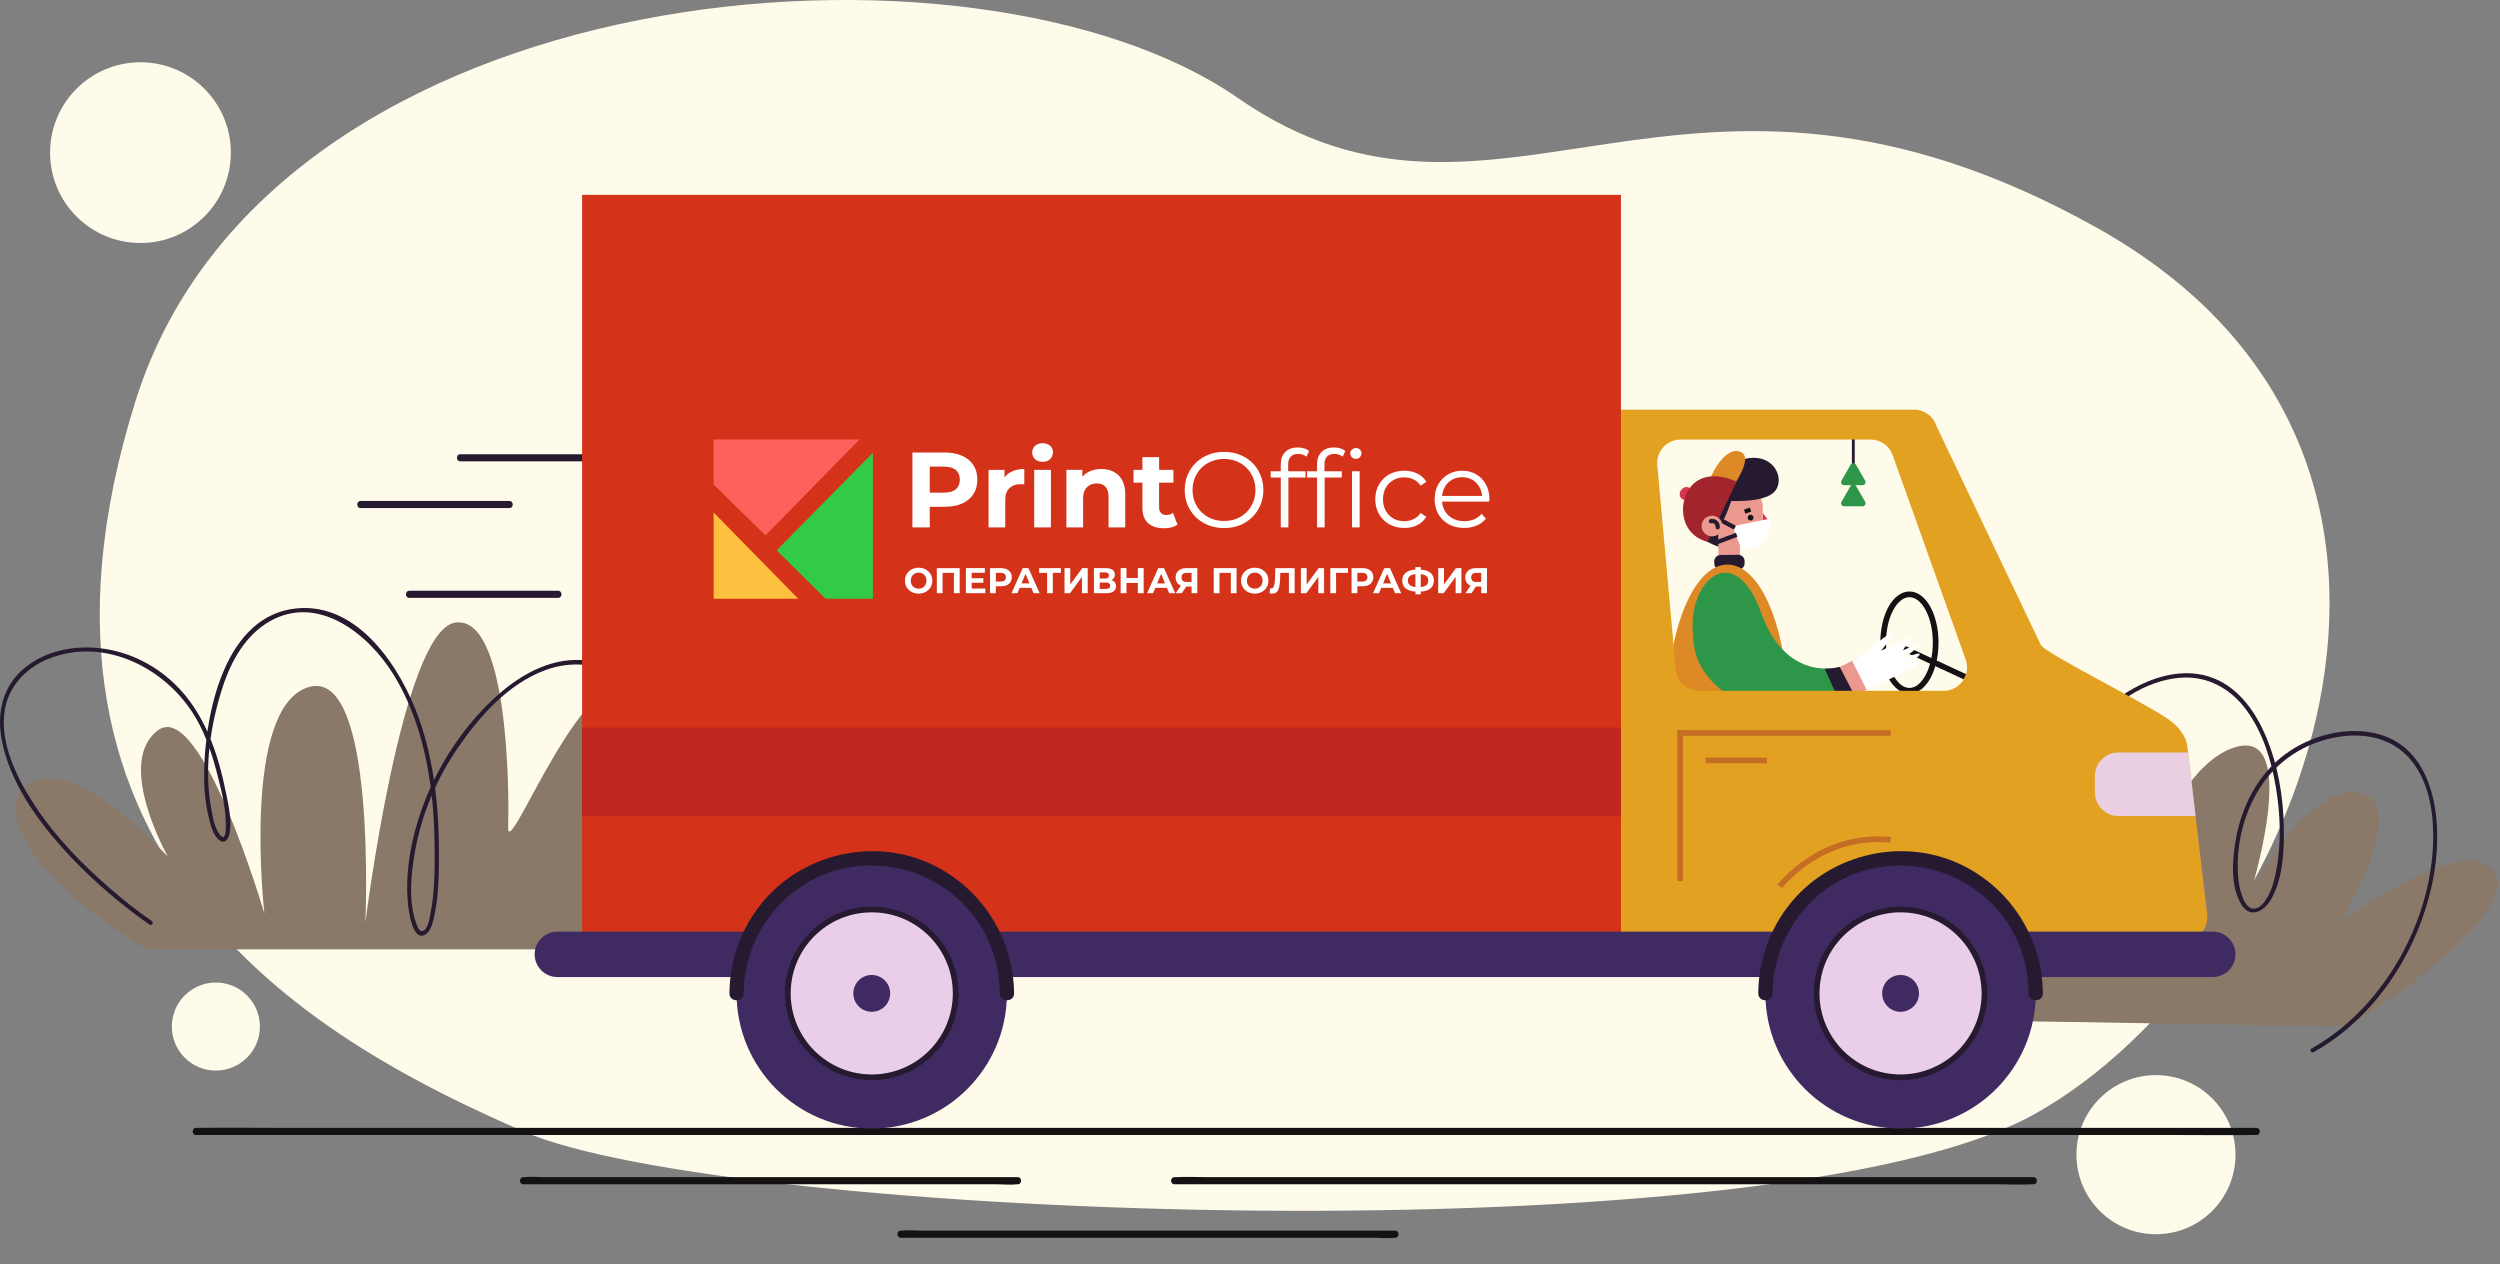 <svg width="89" height="45" viewBox="0 0 89 45" fill="none" xmlns="http://www.w3.org/2000/svg">
<rect x="0" y="0" width="89" height="45" fill="#808080" stroke="none"/>
<path d="M18.634 40.279C11.769 37.279 -0.432 30.944 4.835 14.243C9.661 -1.055 34.768 -2.961 44.05 3.477C53.333 9.915 59.873 -0.144 74.64 8.104C89.407 16.353 81.755 34.407 72.473 39.638C63.19 44.869 25.819 43.419 18.634 40.279Z" fill="#FFFBEB"/>
<path d="M8.218 5.434C8.218 7.211 6.777 8.651 5 8.651C3.223 8.651 1.783 7.211 1.783 5.434C1.783 3.657 3.223 2.217 5 2.217C6.777 2.217 8.218 3.657 8.218 5.434Z" fill="#FFFBEB"/>
<path d="M79.584 41.106C79.584 42.67 78.316 43.938 76.752 43.938C75.189 43.938 73.921 42.67 73.921 41.106C73.921 39.542 75.189 38.274 76.752 38.274C78.316 38.274 79.584 39.542 79.584 41.106Z" fill="#FFFBEB"/>
<path d="M9.252 36.545C9.252 37.411 8.55 38.113 7.684 38.113C6.819 38.113 6.117 37.411 6.117 36.545C6.117 35.68 6.819 34.978 7.684 34.978C8.55 34.978 9.252 35.68 9.252 36.545Z" fill="#FFFBEB"/>
<path d="M5.227 33.797C5.227 33.797 1.017 31.367 0.563 29.039C0.342 27.906 1.879 26.176 5.976 30.493C5.976 30.493 4.082 27.145 5.624 25.999C7.166 24.854 9.412 32.522 9.412 32.522C9.412 32.522 8.575 25.162 10.998 24.458C13.421 23.753 13.007 32.847 13.007 32.847C13.007 32.847 14.302 22.475 16.196 22.167C18.09 21.859 18.134 28.158 18.09 29.436C18.046 30.713 20.495 24.193 22.178 24.458C23.861 24.722 20.866 33.797 20.866 33.797H5.227Z" fill="#8A7968"/>
<path d="M68.111 36.292L83.61 36.545C83.61 36.545 89.669 32.826 88.832 31.117C87.996 29.409 83.337 32.803 83.337 32.803C83.337 32.803 85.781 28.739 84.087 28.232C82.393 27.725 80.206 31.479 80.206 31.479C80.206 31.479 81.852 25.976 79.622 26.587C77.392 27.198 76.11 31.762 76.11 31.762C76.11 31.762 77.838 25.589 75.29 25.94C72.742 26.292 72.363 31.83 72.363 31.83C72.363 31.83 71.52 26.8 69.733 27.479C67.946 28.158 65.782 32.693 68.111 36.292Z" fill="#8A7968"/>
<path d="M5.403 32.785C4.883 32.436 4.392 32.037 3.919 31.628C2.923 30.768 1.989 29.807 1.26 28.707C0.615 27.733 -0.051 26.421 0.182 25.213C0.343 24.38 0.968 23.753 1.742 23.447C3.734 22.66 5.935 23.793 6.964 25.546C7.352 26.207 7.576 26.933 7.763 27.673C7.906 28.239 8.051 28.839 8.038 29.428C8.036 29.533 8.038 29.921 7.871 29.76C7.645 29.541 7.577 29.089 7.522 28.798C7.253 27.364 7.487 25.807 7.935 24.435C8.232 23.524 8.749 22.603 9.607 22.116C11.335 21.138 13.121 22.577 14.006 24.009C14.731 25.182 15.123 26.542 15.317 27.899C15.442 28.781 15.478 29.676 15.475 30.566C15.473 31.177 15.456 31.798 15.346 32.4C15.314 32.573 15.262 33.043 15.07 33.136C14.933 33.203 14.851 32.964 14.815 32.864C14.532 32.087 14.631 31.129 14.769 30.335C15.002 28.999 15.542 27.724 16.31 26.607C17.08 25.488 18.087 24.357 19.391 23.865C20.345 23.506 21.363 23.606 22.208 24.185C23.266 24.91 23.899 26.146 24.304 27.328C24.573 28.111 24.752 28.922 24.879 29.738C24.893 29.835 25.04 29.794 25.025 29.698C24.777 28.101 24.332 26.43 23.354 25.112C22.718 24.254 21.814 23.568 20.716 23.499C19.512 23.424 18.406 24.093 17.559 24.89C16.416 25.965 15.525 27.356 15.005 28.835C14.631 29.901 14.409 31.082 14.528 32.215C14.551 32.428 14.687 33.541 15.142 33.271C15.359 33.142 15.425 32.773 15.471 32.553C15.597 31.951 15.62 31.325 15.626 30.713C15.644 28.977 15.498 27.214 14.911 25.569C14.273 23.779 12.76 21.437 10.552 21.659C8.047 21.911 7.348 25.239 7.273 27.246C7.25 27.854 7.282 28.475 7.425 29.069C7.488 29.332 7.578 29.744 7.816 29.916C8.004 30.053 8.127 29.871 8.165 29.695C8.263 29.237 8.143 28.706 8.053 28.258C7.762 26.813 7.285 25.358 6.189 24.319C5.414 23.584 4.397 23.119 3.328 23.057C2.422 23.003 1.457 23.244 0.776 23.867C0.057 24.522 -0.117 25.456 0.07 26.381C0.36 27.82 1.246 29.092 2.208 30.169C3.001 31.058 3.898 31.858 4.85 32.574C5.006 32.691 5.164 32.808 5.326 32.917C5.407 32.971 5.484 32.84 5.403 32.785Z" fill="#251A2F"/>
<path d="M69.885 35.817C69.771 35.219 69.711 34.608 69.668 34.001C69.57 32.651 69.59 31.282 69.806 29.945C70.04 28.493 70.511 26.953 71.489 25.82C71.769 25.497 72.141 25.165 72.59 25.139C72.946 25.119 73.258 25.315 73.494 25.565C74.1 26.204 74.378 27.177 74.468 28.032C74.536 28.686 74.559 29.761 73.9 30.153C73.646 30.304 73.24 30.338 73.024 30.103C72.784 29.84 72.812 29.396 72.86 29.072C73.026 27.935 73.675 26.836 74.416 25.98C75.225 25.045 76.353 24.226 77.622 24.127C78.578 24.052 79.406 24.51 79.966 25.269C80.555 26.067 80.858 27.059 81.021 28.027C81.18 28.97 81.217 29.963 81.051 30.908C80.99 31.25 80.905 31.601 80.738 31.909C80.641 32.087 80.462 32.354 80.229 32.35C80.015 32.347 79.893 32.093 79.828 31.923C79.701 31.592 79.666 31.224 79.662 30.872C79.653 29.904 79.915 28.912 80.427 28.089C81.056 27.076 82.074 26.421 83.248 26.232C84.179 26.082 85.145 26.274 85.785 27.007C86.412 27.724 86.61 28.735 86.621 29.661C86.653 32.066 85.537 34.552 83.806 36.203C83.348 36.639 82.84 37.017 82.289 37.326C82.203 37.374 82.28 37.506 82.365 37.458C84.702 36.147 86.259 33.597 86.673 30.981C86.959 29.171 86.67 26.52 84.479 26.088C83.331 25.861 82.041 26.26 81.157 27.006C80.314 27.717 79.802 28.762 79.604 29.834C79.47 30.558 79.39 31.527 79.787 32.191C80.113 32.735 80.627 32.431 80.869 31.985C81.276 31.238 81.319 30.273 81.304 29.443C81.284 28.359 81.099 27.252 80.68 26.249C80.319 25.38 79.737 24.529 78.838 24.158C77.753 23.708 76.513 24.111 75.584 24.733C74.464 25.482 73.585 26.625 73.062 27.861C72.864 28.33 72.702 28.835 72.682 29.348C72.669 29.67 72.716 30.057 72.986 30.274C73.238 30.476 73.629 30.456 73.908 30.321C74.224 30.169 74.41 29.851 74.514 29.528C74.798 28.646 74.633 27.593 74.33 26.738C74.084 26.041 73.608 25.104 72.781 24.995C71.673 24.851 70.885 26.295 70.497 27.105C69.808 28.543 69.544 30.159 69.477 31.742C69.427 32.932 69.489 34.131 69.652 35.311C69.677 35.494 69.703 35.677 69.738 35.858C69.756 35.954 69.903 35.913 69.885 35.817Z" fill="#251A2F"/>
<path d="M6.982 40.406C7.64 40.406 8.298 40.406 8.957 40.406C10.732 40.406 12.508 40.406 14.284 40.406C16.916 40.406 19.549 40.406 22.181 40.406C25.393 40.406 28.605 40.406 31.817 40.406C35.323 40.406 38.828 40.406 42.334 40.406C45.897 40.406 49.459 40.406 53.022 40.406C56.321 40.406 59.62 40.406 62.919 40.406C65.718 40.406 68.515 40.406 71.314 40.406C73.325 40.406 75.337 40.406 77.349 40.406C78.299 40.406 79.251 40.419 80.201 40.406C80.243 40.405 80.284 40.406 80.326 40.406C80.489 40.406 80.489 40.152 80.326 40.152C79.667 40.152 79.009 40.152 78.351 40.152C76.575 40.152 74.799 40.152 73.023 40.152C70.391 40.152 67.758 40.152 65.126 40.152C61.914 40.152 58.702 40.152 55.49 40.152C51.985 40.152 48.479 40.152 44.974 40.152C41.411 40.152 37.848 40.152 34.286 40.152C30.986 40.152 27.687 40.152 24.388 40.152C21.59 40.152 18.792 40.152 15.994 40.152C13.982 40.152 11.971 40.152 9.959 40.152C9.009 40.152 8.057 40.139 7.107 40.152C7.065 40.153 7.023 40.152 6.982 40.152C6.819 40.152 6.818 40.406 6.982 40.406Z" fill="#141113"/>
<path d="M41.813 42.161C42.83 42.161 43.847 42.161 44.864 42.161C47.298 42.161 49.731 42.161 52.164 42.161C55.107 42.161 58.049 42.161 60.991 42.161C63.541 42.161 66.091 42.161 68.64 42.161C69.475 42.161 70.31 42.161 71.146 42.161C71.541 42.161 71.943 42.182 72.338 42.161C72.355 42.16 72.373 42.161 72.391 42.161C72.554 42.161 72.554 41.907 72.391 41.907C71.374 41.907 70.357 41.907 69.34 41.907C66.906 41.907 64.473 41.907 62.039 41.907C59.097 41.907 56.155 41.907 53.212 41.907C50.663 41.907 48.113 41.907 45.563 41.907C44.728 41.907 43.893 41.907 43.058 41.907C42.663 41.907 42.261 41.886 41.866 41.907C41.848 41.908 41.831 41.907 41.813 41.907C41.65 41.907 41.649 42.161 41.813 42.161Z" fill="#141113"/>
<path d="M18.634 42.161C19.215 42.161 19.796 42.161 20.377 42.161C21.781 42.161 23.185 42.161 24.59 42.161C26.281 42.161 27.972 42.161 29.663 42.161C31.126 42.161 32.589 42.161 34.052 42.161C34.537 42.161 35.022 42.161 35.507 42.161C35.73 42.161 35.975 42.19 36.198 42.161C36.207 42.159 36.218 42.161 36.227 42.161C36.391 42.161 36.391 41.907 36.227 41.907C35.646 41.907 35.065 41.907 34.484 41.907C33.08 41.907 31.676 41.907 30.272 41.907C28.581 41.907 26.89 41.907 25.198 41.907C23.735 41.907 22.273 41.907 20.81 41.907C20.324 41.907 19.839 41.907 19.354 41.907C19.131 41.907 18.886 41.879 18.664 41.907C18.654 41.908 18.644 41.907 18.634 41.907C18.471 41.907 18.471 42.161 18.634 42.161Z" fill="#141113"/>
<path d="M32.071 44.065C32.652 44.065 33.233 44.065 33.814 44.065C35.218 44.065 36.622 44.065 38.027 44.065C39.718 44.065 41.409 44.065 43.1 44.065C44.563 44.065 46.026 44.065 47.489 44.065C47.974 44.065 48.459 44.065 48.944 44.065C49.168 44.065 49.412 44.093 49.635 44.065C49.644 44.063 49.655 44.065 49.664 44.065C49.828 44.065 49.828 43.811 49.664 43.811C49.083 43.811 48.502 43.811 47.921 43.811C46.517 43.811 45.113 43.811 43.709 43.811C42.018 43.811 40.327 43.811 38.636 43.811C37.173 43.811 35.71 43.811 34.247 43.811C33.761 43.811 33.276 43.811 32.791 43.811C32.568 43.811 32.323 43.782 32.101 43.811C32.091 43.812 32.081 43.811 32.071 43.811C31.908 43.811 31.907 44.065 32.071 44.065Z" fill="#141113"/>
<path d="M16.389 16.424C17.929 16.424 19.468 16.424 21.008 16.424C21.232 16.424 21.456 16.424 21.68 16.424C21.843 16.424 21.843 16.171 21.68 16.171C20.14 16.171 18.6 16.171 17.061 16.171C16.837 16.171 16.613 16.171 16.389 16.171C16.226 16.171 16.226 16.424 16.389 16.424Z" fill="#251A2F"/>
<path d="M12.841 18.087C14.38 18.087 15.92 18.087 17.459 18.087C17.683 18.087 17.907 18.087 18.131 18.087C18.294 18.087 18.294 17.834 18.131 17.834C16.592 17.834 15.052 17.834 13.512 17.834C13.288 17.834 13.065 17.834 12.841 17.834C12.678 17.834 12.677 18.087 12.841 18.087Z" fill="#251A2F"/>
<path d="M14.575 21.285C16.115 21.285 17.654 21.285 19.194 21.285C19.418 21.285 19.642 21.285 19.866 21.285C20.029 21.285 20.029 21.031 19.866 21.031C18.326 21.031 16.787 21.031 15.247 21.031C15.023 21.031 14.799 21.031 14.575 21.031C14.412 21.031 14.412 21.285 14.575 21.285Z" fill="#251A2F"/>
<path d="M68.91 22.875C68.91 23.823 68.492 24.592 67.976 24.592C67.46 24.592 67.041 23.823 67.041 22.875C67.041 21.927 67.46 21.158 67.976 21.158C68.492 21.158 68.91 21.927 68.91 22.875Z" stroke="#131112" stroke-width="0.203" stroke-miterlimit="10"/>
<path d="M67.784 23.086L69.955 24.095" stroke="#131112" stroke-width="0.203" stroke-miterlimit="10"/>
<path d="M65.978 15.508V17.674" stroke="#251A2F" stroke-width="0.101" stroke-miterlimit="10"/>
<path d="M65.978 18.024H65.65C65.567 18.024 65.515 17.934 65.557 17.863L65.721 17.578L65.885 17.294C65.927 17.222 66.03 17.222 66.071 17.294L66.236 17.578L66.4 17.863C66.441 17.934 66.389 18.024 66.307 18.024H65.978Z" fill="#2D9649"/>
<path d="M65.978 17.273H65.65C65.567 17.273 65.515 17.183 65.557 17.111L65.721 16.827L65.885 16.542C65.927 16.471 66.03 16.471 66.071 16.542L66.236 16.827L66.4 17.111C66.441 17.183 66.389 17.273 66.307 17.273H65.978Z" fill="#2D9649"/>
<path d="M62.758 18.647L63.005 18.581L62.761 18.276L62.758 18.647Z" fill="#D5354F"/>
<path d="M62.181 17.421L61.715 17.427C61.404 17.431 61.154 17.724 61.159 18.077L61.169 18.801C61.169 18.821 61.171 18.841 61.172 18.861C61.167 18.883 61.165 18.905 61.166 18.928L61.171 19.368L61.172 19.393L61.178 19.833C61.18 19.993 61.312 20.122 61.472 20.12L61.657 20.117C61.817 20.115 61.946 19.983 61.944 19.823L61.939 19.433L62.209 19.43C62.519 19.425 62.769 19.133 62.764 18.779L62.755 18.056C62.75 17.702 62.492 17.417 62.181 17.421Z" fill="#EB998E"/>
<path d="M61.173 19.462C61.173 19.462 60.072 19.114 60.02 18.275C59.968 17.436 60.598 17.175 60.949 17.209C60.949 17.209 61.57 16.297 62.425 16.297C63.28 16.297 63.54 17.178 63.137 17.539C62.735 17.899 61.634 17.834 61.634 17.834C61.634 17.834 61.368 18.629 61.169 18.801L61.173 19.462Z" fill="#251A2F"/>
<path d="M62.218 18.413C62.209 18.469 62.248 18.522 62.305 18.53C62.362 18.539 62.414 18.5 62.423 18.443C62.431 18.387 62.392 18.334 62.336 18.326C62.279 18.317 62.226 18.356 62.218 18.413Z" fill="#131112"/>
<path d="M62.684 19.123C62.684 19.123 62.533 19.183 62.409 19.006" stroke="#131112" stroke-width="0.101" stroke-miterlimit="10"/>
<path d="M60.186 17.689C60.108 17.796 59.97 17.828 59.877 17.76C59.783 17.692 59.77 17.551 59.848 17.444C59.925 17.338 60.063 17.306 60.157 17.374C60.25 17.441 60.263 17.583 60.186 17.689Z" fill="#D5354F"/>
<path d="M60.837 17.129C60.837 17.129 61.315 15.911 61.918 16.071C62.538 16.235 61.574 17.491 61.574 17.491L60.837 17.129Z" fill="#DD8925"/>
<path d="M60.791 19.291L61.826 17.148C61.826 17.148 60.93 16.687 60.324 17.191C59.718 17.695 59.714 19.009 60.791 19.291Z" fill="#A2252D"/>
<path d="M60.577 18.73C60.58 18.934 60.749 19.097 60.954 19.094C61.159 19.092 61.323 18.924 61.321 18.721C61.318 18.517 61.149 18.354 60.944 18.357C60.739 18.36 60.575 18.527 60.577 18.73Z" fill="#EB998E"/>
<path d="M61.226 18.772C61.228 18.737 61.222 18.7 61.212 18.666C61.191 18.596 61.145 18.532 61.077 18.502C61.023 18.478 60.965 18.47 60.907 18.477C60.886 18.48 60.868 18.484 60.853 18.499C60.84 18.513 60.83 18.534 60.831 18.553C60.832 18.573 60.838 18.593 60.853 18.607C60.867 18.619 60.887 18.631 60.907 18.629C60.932 18.626 60.958 18.625 60.984 18.629C60.977 18.628 60.971 18.627 60.964 18.626C60.982 18.628 60.999 18.633 61.016 18.639C61.01 18.637 61.004 18.634 60.998 18.632C61.012 18.638 61.025 18.645 61.037 18.654C61.032 18.65 61.027 18.646 61.022 18.642C61.032 18.651 61.042 18.661 61.05 18.671C61.046 18.666 61.042 18.661 61.038 18.656C61.049 18.67 61.058 18.685 61.065 18.701C61.062 18.695 61.059 18.689 61.057 18.683C61.066 18.704 61.072 18.727 61.074 18.75C61.074 18.743 61.073 18.737 61.072 18.73C61.074 18.744 61.075 18.758 61.074 18.772C61.072 18.812 61.111 18.85 61.15 18.848C61.193 18.846 61.224 18.815 61.226 18.772Z" fill="#251A2F"/>
<path d="M61.257 20.284L61.885 20.277C62.01 20.276 62.11 20.174 62.108 20.049L62.108 19.974C62.106 19.85 62.004 19.75 61.879 19.751L61.251 19.758C61.126 19.759 61.026 19.862 61.027 19.986L61.028 20.061C61.03 20.186 61.132 20.286 61.257 20.284Z" fill="#251A2F"/>
<path d="M63.025 18.461L61.67 18.737L61.962 19.47C61.962 19.47 62.459 19.645 62.764 19.285C63.102 18.886 63.025 18.461 63.025 18.461Z" fill="white"/>
<path d="M61.321 18.55L61.764 18.787" stroke="#251A2F" stroke-width="0.152" stroke-miterlimit="10"/>
<path d="M61.826 19.039L61.088 19.315" stroke="#251A2F" stroke-width="0.152" stroke-miterlimit="10"/>
<path d="M62.32 18.142L62.11 18.212" stroke="#131112" stroke-width="0.152" stroke-miterlimit="10"/>
<path d="M59.378 25.902C59.365 25.673 59.358 25.439 59.358 25.202C59.358 22.383 60.316 20.098 61.498 20.098C62.68 20.098 63.638 22.383 63.638 25.202C63.638 25.412 63.633 25.619 63.622 25.822L59.378 25.902Z" fill="#DD8925"/>
<path d="M66.624 24.48C66.195 24.678 65.856 24.829 65.856 24.829L65.283 23.837C65.283 23.837 65.739 23.647 66.119 23.419L66.624 24.48Z" fill="#EB998E"/>
<path d="M65.934 23.524C66.025 23.474 66.116 23.422 66.202 23.367C66.595 23.117 67.261 22.48 67.326 22.573C67.39 22.666 66.968 23.164 66.968 23.164C66.968 23.164 68.028 22.634 68.084 22.718C68.139 22.802 67.564 23.238 67.564 23.238C67.564 23.238 68.22 22.911 68.253 23.007C68.285 23.102 67.635 23.501 67.635 23.501C67.635 23.501 68.327 23.189 68.342 23.285C68.358 23.38 67.782 23.715 67.782 23.715C67.782 23.715 68.457 23.412 68.372 23.579C68.314 23.692 67.18 24.225 66.454 24.558L65.934 23.524Z" fill="white"/>
<path d="M65.492 23.743C65.492 23.743 63.603 24.327 62.702 21.829C61.8 19.331 60.29 20.504 60.26 22.194C60.238 23.419 60.535 24.138 61.888 24.993C63.24 25.848 65.57 25.098 66.016 24.752L65.492 23.743Z" fill="#2D9649"/>
<path d="M65.501 25.009L64.958 23.802C65.277 23.81 65.492 23.744 65.492 23.744L66.016 24.752C65.921 24.826 65.74 24.918 65.501 25.009Z" fill="#251A2F"/>
<path d="M59.658 23.834L59 16.556C58.956 16.068 59.34 15.648 59.83 15.648H66.594C66.946 15.648 67.26 15.869 67.378 16.201L69.978 23.479C70.172 24.022 69.769 24.593 69.193 24.593H60.488C60.057 24.593 59.697 24.264 59.658 23.834ZM77.141 25.57C76.055 24.856 72.731 23.213 72.65 22.953L68.939 15.17C68.831 14.821 68.508 14.583 68.143 14.583H58.236H56.28C55.828 14.583 55.459 14.943 55.447 15.395L55.02 32.559C55.008 33.026 55.383 33.411 55.85 33.413L77.744 33.49C78.244 33.492 78.633 33.056 78.575 32.56L77.868 26.554C77.829 26.229 77.564 25.848 77.141 25.57Z" fill="#E3A121"/>
<path d="M67.309 26.092H59.812V31.365" stroke="#C56D24" stroke-width="0.203" stroke-miterlimit="10"/>
<path d="M63.36 31.557C63.36 31.557 64.804 29.649 67.309 29.899" stroke="#C56D24" stroke-width="0.203" stroke-miterlimit="10"/>
<path d="M60.716 27.071H62.901" stroke="#C56D24" stroke-width="0.203" stroke-miterlimit="10"/>
<path d="M77.895 26.787H75.421C74.954 26.787 74.576 27.165 74.576 27.632V28.208C74.576 28.674 74.954 29.053 75.421 29.053H78.162L77.895 26.787Z" fill="#EACFE2"/>
<path d="M57.705 33.974H20.723V6.937H57.705V33.974Z" fill="#D5321A"/>
<path d="M20.723 29.053H57.705V25.901H20.723V29.053Z" fill="#BD271D"/>
<path d="M78.774 34.783H19.843C19.396 34.783 19.034 34.421 19.034 33.974C19.034 33.528 19.396 33.166 19.843 33.166H78.774C79.22 33.166 79.582 33.528 79.582 33.974C79.582 34.421 79.22 34.783 78.774 34.783Z" fill="#3F2A61"/>
<path d="M72.473 35.364C72.473 38.022 70.318 40.177 67.66 40.177C65.002 40.177 62.848 38.022 62.848 35.364C62.848 32.706 65.002 30.552 67.66 30.552C70.318 30.552 72.473 32.706 72.473 35.364Z" fill="#3F2A61"/>
<path d="M70.647 35.365C70.647 37.014 69.31 38.352 67.66 38.352C66.01 38.352 64.673 37.014 64.673 35.365C64.673 33.715 66.01 32.378 67.66 32.378C69.31 32.378 70.647 33.715 70.647 35.365Z" fill="#EACDE8"/>
<path d="M70.647 35.365C70.647 37.014 69.31 38.352 67.66 38.352C66.01 38.352 64.673 37.014 64.673 35.365C64.673 33.715 66.01 32.378 67.66 32.378C69.31 32.378 70.647 33.715 70.647 35.365Z" stroke="#251A2F" stroke-width="0.203" stroke-miterlimit="10"/>
<path d="M68.316 35.365C68.316 35.727 68.022 36.02 67.66 36.02C67.298 36.02 67.005 35.727 67.005 35.365C67.005 35.002 67.298 34.709 67.66 34.709C68.022 34.709 68.316 35.002 68.316 35.365Z" fill="#3F2A61"/>
<path d="M63.101 35.364C63.115 33.47 64.309 31.72 66.105 31.077C67.896 30.435 69.922 30.983 71.152 32.432C71.846 33.249 72.212 34.297 72.219 35.364C72.222 35.691 72.729 35.691 72.726 35.364C72.711 33.256 71.391 31.351 69.414 30.611C67.434 29.87 65.112 30.494 63.767 32.124C63.012 33.039 62.603 34.178 62.594 35.364C62.592 35.691 63.099 35.691 63.101 35.364Z" fill="#251A2F"/>
<path d="M35.847 35.364C35.847 38.022 33.692 40.177 31.035 40.177C28.377 40.177 26.222 38.022 26.222 35.364C26.222 32.706 28.377 30.552 31.035 30.552C33.692 30.552 35.847 32.706 35.847 35.364Z" fill="#3F2A61"/>
<path d="M34.022 35.365C34.022 37.014 32.684 38.352 31.035 38.352C29.385 38.352 28.047 37.014 28.047 35.365C28.047 33.715 29.385 32.378 31.035 32.378C32.684 32.378 34.022 33.715 34.022 35.365Z" fill="#EACDE8"/>
<path d="M34.022 35.365C34.022 37.014 32.684 38.352 31.035 38.352C29.385 38.352 28.047 37.014 28.047 35.365C28.047 33.715 29.385 32.378 31.035 32.378C32.684 32.378 34.022 33.715 34.022 35.365Z" stroke="#251A2F" stroke-width="0.203" stroke-miterlimit="10"/>
<path d="M31.69 35.365C31.69 35.727 31.397 36.02 31.035 36.02C30.672 36.02 30.379 35.727 30.379 35.365C30.379 35.002 30.672 34.709 31.035 34.709C31.397 34.709 31.69 35.002 31.69 35.365Z" fill="#3F2A61"/>
<path d="M26.475 35.364C26.489 33.47 27.683 31.72 29.479 31.077C31.27 30.435 33.297 30.983 34.526 32.432C35.22 33.249 35.586 34.297 35.594 35.364C35.596 35.691 36.103 35.691 36.101 35.364C36.085 33.256 34.766 31.351 32.788 30.611C30.808 29.87 28.486 30.494 27.142 32.124C26.386 33.039 25.977 34.178 25.968 35.364C25.966 35.691 26.473 35.691 26.475 35.364Z" fill="#251A2F"/>
<g clip-path="url(#clip0_248_230)">
<path d="M25.305 18.142L28.592 21.493H25.305L25.305 18.142Z" fill="#FDC03F"/>
<path d="M25.305 15.533H30.708L27.252 19.06L25.305 17.152V15.533Z" fill="#FC615C"/>
<path d="M27.648 19.593L31.175 16.017V21.493H29.572L27.648 19.593Z" fill="#31CB48"/>
</g>
<path d="M32.482 18.776V16.109H33.636C33.875 16.109 34.081 16.149 34.253 16.227C34.426 16.304 34.559 16.414 34.653 16.559C34.747 16.704 34.794 16.876 34.794 17.077C34.794 17.275 34.747 17.446 34.653 17.591C34.559 17.736 34.426 17.848 34.253 17.926C34.081 18.002 33.875 18.041 33.636 18.041H32.825L33.099 17.762V18.776H32.482ZM33.099 17.831L32.825 17.538H33.602C33.792 17.538 33.935 17.497 34.029 17.416C34.123 17.335 34.17 17.222 34.17 17.077C34.17 16.93 34.123 16.815 34.029 16.734C33.935 16.653 33.792 16.612 33.602 16.612H32.825L33.099 16.319V17.831Z" fill="white"/>
<path d="M35.193 18.776V16.727H35.76V17.305L35.68 17.138C35.741 16.993 35.839 16.884 35.974 16.81C36.108 16.734 36.272 16.696 36.465 16.696V17.244C36.44 17.242 36.417 17.241 36.397 17.241C36.376 17.238 36.355 17.237 36.332 17.237C36.169 17.237 36.037 17.284 35.936 17.378C35.837 17.469 35.787 17.613 35.787 17.808V18.776H35.193Z" fill="white"/>
<path d="M36.818 18.776V16.727H37.413V18.776H36.818ZM37.115 16.441C37.006 16.441 36.917 16.409 36.849 16.346C36.78 16.282 36.746 16.203 36.746 16.109C36.746 16.015 36.78 15.937 36.849 15.873C36.917 15.81 37.006 15.778 37.115 15.778C37.225 15.778 37.313 15.809 37.382 15.87C37.451 15.928 37.485 16.004 37.485 16.098C37.485 16.197 37.451 16.28 37.382 16.346C37.316 16.409 37.227 16.441 37.115 16.441Z" fill="white"/>
<path d="M37.964 18.776V16.727H38.532V17.294L38.425 17.123C38.498 16.985 38.604 16.88 38.741 16.806C38.878 16.733 39.034 16.696 39.209 16.696C39.372 16.696 39.517 16.729 39.644 16.795C39.773 16.858 39.875 16.957 39.948 17.092C40.022 17.224 40.059 17.394 40.059 17.602V18.776H39.465V17.694C39.465 17.529 39.428 17.407 39.354 17.328C39.283 17.25 39.181 17.21 39.05 17.21C38.956 17.21 38.87 17.23 38.794 17.271C38.721 17.309 38.662 17.369 38.619 17.45C38.578 17.531 38.558 17.636 38.558 17.762V18.776H37.964Z" fill="white"/>
<path d="M41.435 18.806C41.194 18.806 41.006 18.745 40.872 18.623C40.737 18.499 40.67 18.315 40.67 18.071V16.273H41.264V18.063C41.264 18.15 41.287 18.217 41.333 18.265C41.378 18.311 41.44 18.334 41.519 18.334C41.613 18.334 41.693 18.308 41.759 18.258L41.919 18.677C41.858 18.72 41.785 18.753 41.698 18.776C41.614 18.796 41.527 18.806 41.435 18.806ZM40.354 17.183V16.727H41.774V17.183H40.354Z" fill="white"/>
<path d="M43.578 18.799C43.377 18.799 43.191 18.765 43.018 18.699C42.848 18.631 42.7 18.536 42.572 18.414C42.448 18.289 42.35 18.146 42.279 17.983C42.211 17.818 42.176 17.638 42.176 17.442C42.176 17.247 42.211 17.068 42.279 16.905C42.35 16.74 42.448 16.597 42.572 16.475C42.7 16.351 42.848 16.255 43.018 16.189C43.188 16.121 43.375 16.087 43.578 16.087C43.779 16.087 43.964 16.121 44.134 16.189C44.304 16.255 44.452 16.349 44.576 16.471C44.703 16.593 44.801 16.737 44.869 16.902C44.94 17.067 44.976 17.247 44.976 17.442C44.976 17.638 44.94 17.818 44.869 17.983C44.801 18.148 44.703 18.292 44.576 18.414C44.452 18.536 44.304 18.631 44.134 18.699C43.964 18.765 43.779 18.799 43.578 18.799ZM43.578 18.547C43.738 18.547 43.885 18.52 44.02 18.467C44.157 18.411 44.275 18.334 44.374 18.235C44.476 18.133 44.554 18.016 44.61 17.884C44.666 17.75 44.694 17.602 44.694 17.442C44.694 17.283 44.666 17.137 44.61 17.005C44.554 16.87 44.476 16.753 44.374 16.654C44.275 16.552 44.157 16.475 44.02 16.422C43.885 16.366 43.738 16.338 43.578 16.338C43.418 16.338 43.27 16.366 43.132 16.422C42.995 16.475 42.876 16.552 42.774 16.654C42.675 16.753 42.597 16.87 42.538 17.005C42.482 17.137 42.455 17.283 42.455 17.442C42.455 17.6 42.482 17.746 42.538 17.881C42.597 18.015 42.675 18.133 42.774 18.235C42.876 18.334 42.995 18.411 43.132 18.467C43.27 18.52 43.418 18.547 43.578 18.547Z" fill="white"/>
<path d="M45.596 18.776V16.525C45.596 16.347 45.648 16.203 45.752 16.094C45.856 15.985 46.006 15.93 46.202 15.93C46.278 15.93 46.352 15.941 46.423 15.961C46.494 15.981 46.553 16.013 46.602 16.056L46.51 16.258C46.472 16.225 46.428 16.201 46.377 16.186C46.326 16.168 46.272 16.159 46.213 16.159C46.099 16.159 46.011 16.191 45.95 16.254C45.889 16.318 45.859 16.412 45.859 16.536V16.841L45.867 16.966V18.776H45.596ZM45.238 17.001V16.776H46.476V17.001H45.238Z" fill="white"/>
<path d="M46.887 18.776V16.525C46.887 16.347 46.939 16.203 47.043 16.094C47.147 15.985 47.297 15.93 47.492 15.93C47.569 15.93 47.642 15.941 47.713 15.961C47.785 15.981 47.844 16.013 47.892 16.056L47.801 16.258C47.763 16.225 47.718 16.201 47.668 16.186C47.617 16.168 47.562 16.159 47.504 16.159C47.39 16.159 47.302 16.191 47.241 16.254C47.18 16.318 47.15 16.412 47.15 16.536V16.841L47.157 16.966V18.776H46.887ZM46.529 17.001V16.776H47.767V17.001H46.529ZM48.132 18.776V16.776H48.403V18.776H48.132ZM48.27 16.334C48.214 16.334 48.167 16.315 48.129 16.277C48.09 16.239 48.071 16.193 48.071 16.14C48.071 16.087 48.09 16.042 48.129 16.007C48.167 15.969 48.214 15.95 48.27 15.95C48.325 15.95 48.372 15.967 48.41 16.003C48.449 16.038 48.468 16.083 48.468 16.136C48.468 16.192 48.449 16.239 48.41 16.277C48.375 16.315 48.328 16.334 48.27 16.334Z" fill="white"/>
<path d="M49.992 18.795C49.794 18.795 49.617 18.752 49.459 18.665C49.304 18.576 49.182 18.456 49.094 18.303C49.005 18.148 48.96 17.972 48.96 17.774C48.96 17.573 49.005 17.397 49.094 17.244C49.182 17.092 49.304 16.973 49.459 16.886C49.617 16.8 49.794 16.757 49.992 16.757C50.163 16.757 50.316 16.79 50.453 16.856C50.59 16.922 50.698 17.021 50.777 17.153L50.575 17.29C50.507 17.189 50.422 17.114 50.32 17.066C50.218 17.017 50.108 16.993 49.989 16.993C49.846 16.993 49.718 17.026 49.604 17.092C49.49 17.156 49.4 17.246 49.334 17.363C49.268 17.479 49.235 17.616 49.235 17.774C49.235 17.931 49.268 18.068 49.334 18.185C49.4 18.302 49.49 18.393 49.604 18.459C49.718 18.523 49.846 18.555 49.989 18.555C50.108 18.555 50.218 18.531 50.32 18.482C50.422 18.434 50.507 18.36 50.575 18.261L50.777 18.398C50.698 18.528 50.59 18.627 50.453 18.696C50.316 18.762 50.163 18.795 49.992 18.795Z" fill="white"/>
<path d="M52.124 18.795C51.916 18.795 51.733 18.752 51.576 18.665C51.418 18.576 51.295 18.456 51.206 18.303C51.117 18.148 51.073 17.972 51.073 17.774C51.073 17.576 51.115 17.401 51.199 17.248C51.285 17.096 51.402 16.977 51.549 16.89C51.699 16.801 51.867 16.757 52.052 16.757C52.24 16.757 52.406 16.8 52.551 16.886C52.698 16.97 52.814 17.09 52.898 17.244C52.981 17.397 53.023 17.573 53.023 17.774C53.023 17.787 53.022 17.801 53.019 17.816C53.019 17.828 53.019 17.843 53.019 17.858H51.279V17.656H52.875L52.768 17.736C52.768 17.591 52.736 17.463 52.673 17.351C52.612 17.237 52.528 17.148 52.421 17.084C52.315 17.021 52.192 16.989 52.052 16.989C51.915 16.989 51.792 17.021 51.682 17.084C51.573 17.148 51.488 17.237 51.427 17.351C51.366 17.465 51.336 17.596 51.336 17.743V17.785C51.336 17.938 51.369 18.072 51.435 18.189C51.503 18.303 51.597 18.393 51.717 18.459C51.839 18.523 51.977 18.555 52.132 18.555C52.254 18.555 52.367 18.533 52.471 18.49C52.578 18.447 52.669 18.381 52.745 18.292L52.898 18.467C52.809 18.574 52.697 18.655 52.562 18.711C52.43 18.767 52.284 18.795 52.124 18.795Z" fill="white"/>
<path d="M32.705 21.134C32.634 21.134 32.568 21.122 32.508 21.099C32.449 21.076 32.397 21.044 32.352 21.002C32.309 20.96 32.275 20.912 32.25 20.855C32.227 20.799 32.215 20.738 32.215 20.672C32.215 20.605 32.227 20.544 32.25 20.488C32.275 20.432 32.309 20.383 32.354 20.341C32.398 20.3 32.45 20.267 32.509 20.244C32.569 20.221 32.633 20.21 32.703 20.21C32.774 20.21 32.839 20.221 32.897 20.244C32.957 20.267 33.008 20.3 33.051 20.341C33.096 20.383 33.13 20.432 33.155 20.488C33.179 20.543 33.192 20.605 33.192 20.672C33.192 20.738 33.179 20.8 33.155 20.857C33.13 20.913 33.096 20.962 33.051 21.003C33.008 21.044 32.957 21.076 32.897 21.099C32.839 21.122 32.774 21.134 32.705 21.134ZM32.703 20.957C32.743 20.957 32.78 20.951 32.813 20.937C32.847 20.924 32.877 20.904 32.902 20.878C32.928 20.853 32.947 20.823 32.961 20.788C32.975 20.753 32.983 20.714 32.983 20.672C32.983 20.629 32.975 20.59 32.961 20.556C32.947 20.521 32.928 20.491 32.902 20.465C32.878 20.44 32.848 20.42 32.814 20.406C32.78 20.393 32.743 20.386 32.703 20.386C32.663 20.386 32.626 20.393 32.592 20.406C32.559 20.42 32.53 20.44 32.504 20.465C32.479 20.491 32.459 20.521 32.444 20.556C32.431 20.59 32.424 20.629 32.424 20.672C32.424 20.713 32.431 20.752 32.444 20.788C32.459 20.823 32.478 20.853 32.503 20.878C32.529 20.904 32.558 20.924 32.592 20.937C32.626 20.951 32.663 20.957 32.703 20.957Z" fill="white"/>
<path d="M33.351 21.118V20.225H34.165V21.118H33.959V20.346L34.007 20.394H33.509L33.556 20.346V21.118H33.351Z" fill="white"/>
<path d="M34.386 21.118V20.225H35.061V20.391H34.592V20.952H35.078V21.118H34.386ZM34.576 20.746V20.585H35.006V20.746H34.576Z" fill="white"/>
<path d="M35.245 21.118V20.225H35.631C35.711 20.225 35.78 20.238 35.838 20.265C35.896 20.29 35.94 20.327 35.972 20.376C36.003 20.424 36.019 20.482 36.019 20.549C36.019 20.616 36.003 20.673 35.972 20.721C35.94 20.77 35.896 20.807 35.838 20.834C35.78 20.859 35.711 20.872 35.631 20.872H35.359L35.451 20.779V21.118H35.245ZM35.451 20.802L35.359 20.704H35.62C35.683 20.704 35.731 20.69 35.763 20.663C35.794 20.636 35.81 20.598 35.81 20.549C35.81 20.5 35.794 20.462 35.763 20.434C35.731 20.407 35.683 20.394 35.62 20.394H35.359L35.451 20.295V20.802Z" fill="white"/>
<path d="M36.01 21.118L36.408 20.225H36.612L37.011 21.118H36.794L36.468 20.33H36.549L36.221 21.118H36.01ZM36.209 20.927L36.263 20.77H36.723L36.779 20.927H36.209Z" fill="white"/>
<path d="M37.277 21.118V20.346L37.324 20.394H36.993V20.225H37.767V20.394H37.435L37.481 20.346V21.118H37.277Z" fill="white"/>
<path d="M37.897 21.118V20.225H38.102V20.807L38.528 20.225H38.722V21.118H38.518V20.538L38.092 21.118H37.897Z" fill="white"/>
<path d="M38.944 21.118V20.225H39.36C39.464 20.225 39.545 20.245 39.603 20.285C39.66 20.325 39.689 20.382 39.689 20.456C39.689 20.529 39.662 20.586 39.608 20.627C39.553 20.667 39.481 20.687 39.391 20.687L39.415 20.634C39.516 20.634 39.593 20.654 39.649 20.693C39.704 20.733 39.731 20.791 39.731 20.867C39.731 20.945 39.702 21.007 39.642 21.052C39.584 21.096 39.498 21.118 39.385 21.118H38.944ZM39.15 20.965H39.377C39.425 20.965 39.461 20.956 39.485 20.937C39.51 20.918 39.522 20.89 39.522 20.85C39.522 20.813 39.51 20.785 39.485 20.767C39.461 20.749 39.425 20.739 39.377 20.739H39.15V20.965ZM39.15 20.595H39.342C39.388 20.595 39.422 20.586 39.444 20.568C39.468 20.55 39.479 20.523 39.479 20.487C39.479 20.451 39.468 20.424 39.444 20.406C39.422 20.388 39.388 20.378 39.342 20.378H39.15V20.595Z" fill="white"/>
<path d="M40.507 21.118V20.225H40.714V21.118H40.507ZM39.895 21.118V20.225H40.102V21.118H39.895ZM40.086 20.752V20.577H40.523V20.752H40.086Z" fill="white"/>
<path d="M40.837 21.118L41.235 20.225H41.439L41.838 21.118H41.621L41.295 20.33H41.377L41.049 21.118H40.837ZM41.036 20.927L41.091 20.77H41.55L41.606 20.927H41.036Z" fill="white"/>
<path d="M42.42 21.118V20.836L42.471 20.881H42.226C42.148 20.881 42.081 20.868 42.025 20.843C41.969 20.817 41.926 20.78 41.897 20.732C41.867 20.683 41.852 20.625 41.852 20.558C41.852 20.488 41.868 20.429 41.899 20.38C41.931 20.329 41.977 20.291 42.034 20.265C42.092 20.238 42.16 20.225 42.238 20.225H42.624V21.118H42.42ZM41.855 21.118L42.076 20.798H42.286L42.073 21.118H41.855ZM42.42 20.77V20.34L42.471 20.394H42.243C42.185 20.394 42.14 20.407 42.108 20.434C42.078 20.462 42.062 20.502 42.062 20.556C42.062 20.608 42.077 20.648 42.107 20.676C42.137 20.704 42.181 20.718 42.238 20.718H42.471L42.42 20.77Z" fill="white"/>
<path d="M43.209 21.118V20.225H44.023V21.118H43.817V20.346L43.864 20.394H43.367L43.414 20.346V21.118H43.209Z" fill="white"/>
<path d="M44.671 21.134C44.601 21.134 44.535 21.122 44.475 21.099C44.415 21.076 44.363 21.044 44.319 21.002C44.276 20.96 44.242 20.912 44.217 20.855C44.193 20.799 44.181 20.738 44.181 20.672C44.181 20.605 44.193 20.544 44.217 20.488C44.242 20.432 44.276 20.383 44.32 20.341C44.365 20.3 44.416 20.267 44.476 20.244C44.536 20.221 44.6 20.21 44.67 20.21C44.74 20.21 44.805 20.221 44.864 20.244C44.923 20.267 44.975 20.3 45.018 20.341C45.062 20.383 45.097 20.432 45.121 20.488C45.146 20.543 45.158 20.605 45.158 20.672C45.158 20.738 45.146 20.8 45.121 20.857C45.097 20.913 45.062 20.962 45.018 21.003C44.975 21.044 44.923 21.076 44.864 21.099C44.805 21.122 44.741 21.134 44.671 21.134ZM44.67 20.957C44.71 20.957 44.746 20.951 44.78 20.937C44.814 20.924 44.843 20.904 44.869 20.878C44.895 20.853 44.914 20.823 44.928 20.788C44.942 20.753 44.949 20.714 44.949 20.672C44.949 20.629 44.942 20.59 44.928 20.556C44.914 20.521 44.895 20.491 44.869 20.465C44.844 20.44 44.815 20.42 44.781 20.406C44.747 20.393 44.71 20.386 44.67 20.386C44.63 20.386 44.593 20.393 44.559 20.406C44.526 20.42 44.496 20.44 44.471 20.465C44.445 20.491 44.425 20.521 44.411 20.556C44.397 20.59 44.391 20.629 44.391 20.672C44.391 20.713 44.397 20.752 44.411 20.788C44.425 20.823 44.445 20.853 44.47 20.878C44.495 20.904 44.525 20.924 44.559 20.937C44.593 20.951 44.63 20.957 44.67 20.957Z" fill="white"/>
<path d="M45.302 21.132C45.286 21.132 45.27 21.131 45.253 21.128C45.237 21.126 45.219 21.122 45.2 21.118L45.212 20.944C45.224 20.947 45.237 20.949 45.249 20.949C45.284 20.949 45.312 20.934 45.331 20.907C45.351 20.878 45.365 20.836 45.373 20.783C45.382 20.729 45.387 20.664 45.39 20.588L45.403 20.225H46.089V21.118H45.885V20.346L45.932 20.394H45.538L45.58 20.344L45.572 20.58C45.57 20.668 45.564 20.745 45.554 20.813C45.545 20.881 45.531 20.939 45.511 20.987C45.491 21.035 45.465 21.071 45.431 21.095C45.397 21.12 45.354 21.132 45.302 21.132Z" fill="white"/>
<path d="M46.312 21.118V20.225H46.517V20.807L46.943 20.225H47.137V21.118H46.933V20.538L46.507 21.118H46.312Z" fill="white"/>
<path d="M47.359 21.118V20.225H47.99L47.988 20.394H47.516L47.564 20.346L47.565 21.118H47.359Z" fill="white"/>
<path d="M48.116 21.118V20.225H48.502C48.582 20.225 48.651 20.238 48.709 20.265C48.767 20.29 48.811 20.327 48.843 20.376C48.874 20.424 48.89 20.482 48.89 20.549C48.89 20.616 48.874 20.673 48.843 20.721C48.811 20.77 48.767 20.807 48.709 20.834C48.651 20.859 48.582 20.872 48.502 20.872H48.23L48.322 20.779V21.118H48.116ZM48.322 20.802L48.23 20.704H48.491C48.554 20.704 48.602 20.69 48.634 20.663C48.665 20.636 48.681 20.598 48.681 20.549C48.681 20.5 48.665 20.462 48.634 20.434C48.602 20.407 48.554 20.394 48.491 20.394H48.23L48.322 20.295V20.802Z" fill="white"/>
<path d="M48.881 21.118L49.279 20.225H49.483L49.882 21.118H49.665L49.339 20.33H49.42L49.093 21.118H48.881ZM49.08 20.927L49.135 20.77H49.594L49.65 20.927H49.08Z" fill="white"/>
<path d="M50.46 21.062C50.344 21.062 50.246 21.047 50.165 21.016C50.085 20.986 50.025 20.941 49.983 20.884C49.941 20.825 49.92 20.753 49.92 20.669C49.92 20.585 49.941 20.514 49.983 20.456C50.025 20.398 50.085 20.353 50.165 20.322C50.246 20.292 50.344 20.276 50.46 20.276C50.46 20.276 50.466 20.276 50.474 20.276C50.483 20.276 50.491 20.276 50.498 20.276C50.507 20.276 50.512 20.276 50.512 20.276C50.627 20.276 50.724 20.292 50.803 20.322C50.883 20.353 50.944 20.398 50.984 20.456C51.025 20.515 51.046 20.586 51.046 20.669C51.046 20.752 51.025 20.823 50.984 20.882C50.944 20.941 50.885 20.986 50.807 21.016C50.73 21.047 50.635 21.062 50.523 21.062C50.52 21.062 50.514 21.062 50.505 21.062C50.495 21.062 50.486 21.062 50.477 21.062C50.468 21.062 50.463 21.062 50.46 21.062ZM50.479 20.903C50.482 20.903 50.485 20.903 50.489 20.903C50.494 20.903 50.498 20.903 50.498 20.903C50.577 20.903 50.641 20.894 50.692 20.877C50.744 20.859 50.783 20.833 50.808 20.799C50.834 20.765 50.847 20.721 50.847 20.668C50.847 20.615 50.833 20.572 50.807 20.538C50.781 20.504 50.742 20.479 50.691 20.463C50.641 20.445 50.577 20.437 50.501 20.437C50.501 20.437 50.496 20.437 50.491 20.437C50.486 20.437 50.483 20.437 50.479 20.437C50.398 20.437 50.332 20.445 50.279 20.461C50.226 20.477 50.187 20.503 50.16 20.538C50.134 20.572 50.121 20.616 50.121 20.669C50.121 20.723 50.135 20.767 50.163 20.802C50.191 20.836 50.231 20.861 50.284 20.878C50.338 20.895 50.403 20.903 50.479 20.903ZM50.389 21.158V20.187H50.579V21.158H50.389Z" fill="white"/>
<path d="M51.2 21.118V20.225H51.406V20.807L51.832 20.225H52.026V21.118H51.821V20.538L51.395 21.118H51.2Z" fill="white"/>
<path d="M52.732 21.118V20.836L52.783 20.881H52.538C52.461 20.881 52.394 20.868 52.338 20.843C52.282 20.817 52.239 20.78 52.209 20.732C52.179 20.683 52.164 20.625 52.164 20.558C52.164 20.488 52.18 20.429 52.212 20.38C52.244 20.329 52.289 20.291 52.347 20.265C52.404 20.238 52.472 20.225 52.551 20.225H52.936V21.118H52.732ZM52.167 21.118L52.389 20.798H52.598L52.385 21.118H52.167ZM52.732 20.77V20.34L52.783 20.394H52.556C52.497 20.394 52.452 20.407 52.421 20.434C52.39 20.462 52.375 20.502 52.375 20.556C52.375 20.608 52.39 20.648 52.419 20.676C52.449 20.704 52.493 20.718 52.551 20.718H52.783L52.732 20.77Z" fill="white"/>
<defs>
<clipPath id="clip0_248_230">
<rect width="5.669" height="5.669" fill="white" transform="translate(25.405 15.645)"/>
</clipPath>
</defs>
</svg>
